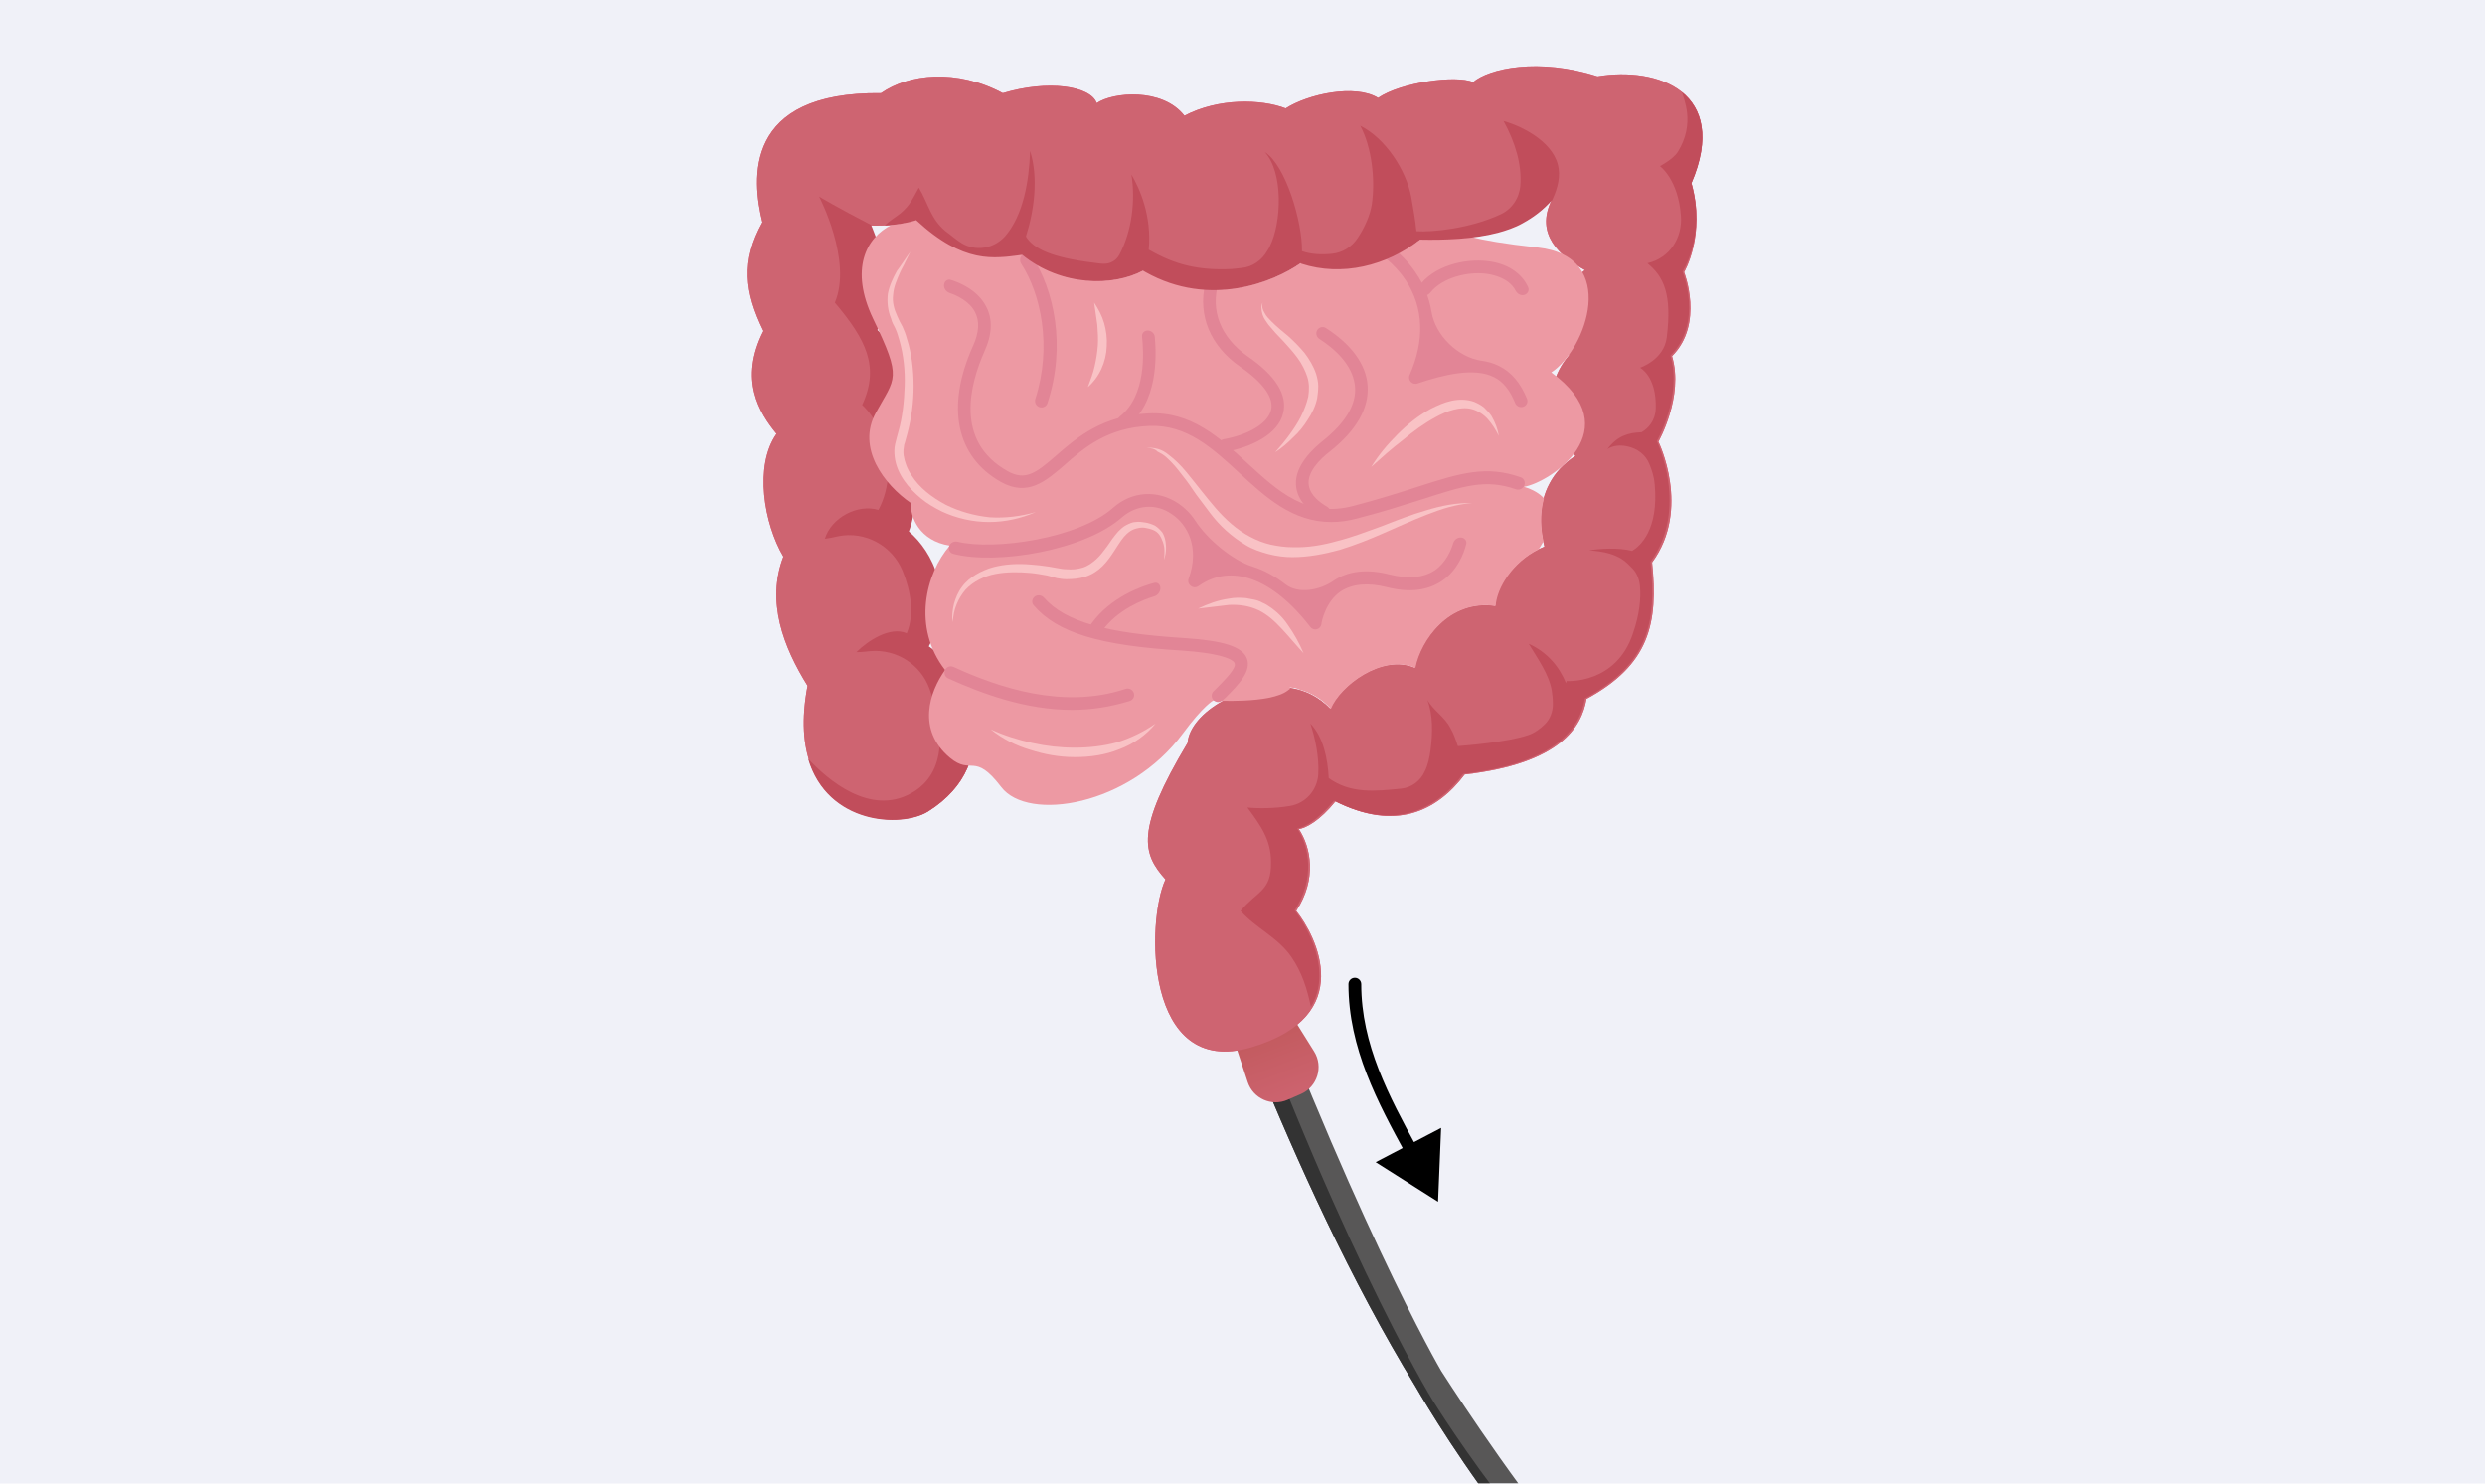 <?xml version="1.0" encoding="UTF-8"?> <svg xmlns="http://www.w3.org/2000/svg" width="335" height="200" viewBox="0 0 335 200" fill="none"><g clip-path="url(#clip0_14212_9981)"><rect width="335" height="200" fill="#F0F1F8"></rect><mask id="mask0_14212_9981" style="mask-type:alpha" maskUnits="userSpaceOnUse" x="90" y="-33" width="156" height="258"><rect x="90" y="-33" width="155.69" height="258" fill="#16A8BD"></rect></mask><g mask="url(#mask0_14212_9981)"><path d="M234.693 225.762C224.176 221.102 218.657 217.457 210.811 207.943C202.965 198.429 194.304 184.843 194.304 184.843C194.304 184.843 181.881 163.68 165.534 118.505L163.178 119.718L161.002 120.78C161.002 120.78 173.484 158.619 190.795 186.873C190.795 186.873 208.661 218.343 226.456 226.55C230.464 228.397 233.928 229.781 237.166 230.894C238.627 231.354 240.087 231.814 241.473 232.184C241.918 230.888 242.363 229.593 242.568 228.194C241.093 227.9 239.632 227.44 238.323 227.16C237.103 226.804 235.733 226.269 234.693 225.762Z" fill="#585757"></path><path d="M227.157 225.194C210.884 217.701 193.058 188.653 193.058 188.653C193.058 188.653 179.109 165.857 163.178 119.718L161.002 120.78C161.002 120.78 173.484 158.619 190.795 186.873C190.795 186.873 208.661 218.343 226.456 226.55C227.42 226.967 228.219 227.37 229.183 227.786C229.259 227.876 229.424 227.891 229.5 227.98C230.298 228.383 231.187 228.71 231.91 229.022C231.986 229.112 232.151 229.127 232.227 229.217C232.633 229.335 233.115 229.544 233.432 229.738C233.839 229.856 234.155 230.05 234.562 230.169C234.637 230.259 234.727 230.183 234.803 230.273C235.616 230.51 236.414 230.912 237.228 231.15C237.951 231.462 238.688 231.609 239.336 231.832C239.818 232.04 240.314 232.083 240.721 232.202C240.962 232.306 241.203 232.41 241.458 232.349C241.667 231.867 241.785 231.46 241.994 230.978C237.612 229.599 232.852 227.77 227.157 225.194Z" fill="#333333"></path><path d="M125.141 109.359C120.613 112.189 105.4 110.703 108.867 92.448C105.612 87.212 103.277 81.127 105.612 75.042C102.994 70.584 101.65 62.801 104.692 58.485C102.357 55.655 99.598 51.197 102.924 44.617C100.376 39.381 99.881 35.206 102.782 29.97C101.367 24.239 100.164 12.351 118.773 12.564C122.523 9.946 128.962 9.238 135.189 12.564C141.274 10.724 147.005 11.573 147.854 13.908C149.977 12.422 156.699 11.786 159.67 15.606C164.27 13.201 170.001 13.342 173.327 14.616C176.298 12.705 182.666 11.29 185.78 13.201C188.893 11.078 196.323 10.087 198.587 11.078C200.709 9.238 207.431 7.752 215.356 10.3C223.422 8.955 233.258 12.351 228.022 24.663C230.003 31.739 227.031 36.692 227.031 36.692C227.031 36.692 229.79 43.626 225.404 48.013C227.031 53.461 223.564 59.546 223.564 59.546C223.564 59.546 228.022 68.603 222.715 75.82C223.564 84.028 222.361 89.618 213.87 94.217C213.233 97.967 210.403 102.92 197.455 104.406C193.705 109.359 188.115 112.119 180.048 108.015C177.926 110.633 176.086 111.623 175.095 111.765C176.723 114.241 177.572 118.487 174.742 122.803C177.36 126.058 183.091 136.954 168.657 141.2C154.222 145.445 154.505 124.076 157.123 118.557C154.01 115.09 153.019 111.977 160.095 100.161C160.449 95.986 167.666 91.811 173.822 92.731C175.874 93.014 177.784 93.934 179.341 95.561C180.614 92.448 186.275 88.132 190.733 90.043C191.44 86.363 195.261 80.773 201.559 81.693C201.7 79.075 204.177 75.254 208.21 73.698C207.644 71.504 207.29 68.108 208.917 65.136C209.625 63.792 210.757 62.518 212.384 61.457C209.766 58.485 207.219 52.966 211.535 47.871C210.049 44.404 209.696 39.593 213.658 36.409C210.332 34.569 206.865 31.597 209.2 26.927C206.724 29.545 203.752 31.314 198.304 31.951C196.393 32.163 194.129 32.305 191.44 32.234C189.247 33.932 182.666 37.895 175.308 35.418C172.336 37.541 163.35 41.857 154.081 36.409C150.26 38.532 143.255 38.744 137.807 34.286C133.986 34.781 129.953 35.489 123.514 29.616C122.311 29.97 121.179 30.182 120.117 30.324C118.419 30.465 117.216 30.395 117.216 30.395C117.216 30.395 121.25 39.239 118.065 44.546C123.018 49.216 120.259 55.655 118.065 58.202C121.25 60.678 124.575 65.844 122.382 71.646C125.566 74.335 128.679 80.419 125.07 87.141C130.66 90.821 135.755 102.708 125.141 109.359Z" fill="#E35D75"></path><path d="M168.202 145.876L166.733 141.413C166.1 139.488 167.016 137.395 168.86 136.554L169.619 136.208C171.434 135.381 173.58 136.027 174.637 137.718L177.154 141.742C178.442 143.803 177.596 146.527 175.366 147.495L173.56 148.279C171.415 149.21 168.933 148.097 168.202 145.876Z" fill="url(#paint0_linear_14212_9981)"></path><path d="M125.141 109.359C120.613 112.189 105.4 110.703 108.867 92.448C105.612 87.212 103.277 81.127 105.612 75.042C102.994 70.584 101.65 62.801 104.692 58.485C102.357 55.655 99.598 51.197 102.924 44.617C100.376 39.381 99.881 35.206 102.782 29.97C101.367 24.239 100.164 12.351 118.773 12.564C122.523 9.946 128.962 9.238 135.189 12.564C141.274 10.724 147.005 11.573 147.854 13.908C149.977 12.422 156.699 11.786 159.67 15.606C164.27 13.201 170.001 13.342 173.327 14.616C176.298 12.705 182.666 11.29 185.78 13.201C188.893 11.078 196.322 10.087 198.587 11.078C200.709 9.238 207.431 7.752 215.356 10.3C223.422 8.955 233.258 12.351 228.022 24.663C230.003 31.739 227.031 36.692 227.031 36.692C227.031 36.692 229.79 43.626 225.404 48.013C227.031 53.461 223.564 59.546 223.564 59.546C223.564 59.546 228.022 68.603 222.715 75.82C223.564 84.028 222.361 89.618 213.87 94.217C213.233 97.967 210.403 102.92 197.455 104.406C193.705 109.359 188.115 112.119 180.048 108.015C177.926 110.633 176.086 111.623 175.095 111.765C176.723 114.241 177.572 118.487 174.742 122.803C177.36 126.058 183.091 136.954 168.657 141.2C154.222 145.445 154.505 124.076 157.123 118.557C154.01 115.09 153.019 111.977 160.095 100.161C160.449 95.986 167.666 91.811 173.822 92.731C175.874 93.014 177.784 93.934 179.341 95.561C180.614 92.448 186.275 88.132 190.733 90.043C191.44 86.363 195.261 80.773 201.558 81.693C201.7 79.075 204.177 75.254 208.21 73.698C207.644 71.504 207.29 68.108 208.917 65.136C209.625 63.792 210.757 62.518 212.384 61.457C209.766 58.485 207.219 52.966 211.535 47.871C210.049 44.404 209.696 39.593 213.658 36.409C210.332 34.569 206.865 31.597 209.2 26.927C206.724 29.545 203.752 31.314 198.304 31.951C196.393 32.163 194.129 32.305 191.44 32.234C189.247 33.932 182.666 37.895 175.308 35.418C172.336 37.541 163.35 41.857 154.081 36.409C150.26 38.532 143.255 38.744 137.807 34.286C133.986 34.781 129.953 35.489 123.514 29.616C122.311 29.97 121.179 30.182 120.117 30.324C118.419 30.465 117.216 30.395 117.216 30.395C117.216 30.395 121.25 39.239 118.065 44.546C123.018 49.216 120.259 55.655 118.065 58.202C121.25 60.678 124.575 65.844 122.382 71.646C125.566 74.335 128.679 80.419 125.07 87.141C130.66 90.821 135.755 102.708 125.141 109.359Z" fill="#CE6471"></path><path d="M112.548 40.796C116.722 45.749 118.633 49.428 116.227 54.593C117.147 55.443 117.925 56.575 118.562 57.777C120.685 55.018 122.949 48.933 118.279 44.475C121.463 39.168 117.43 30.324 117.43 30.324C112.901 27.989 110.425 26.503 110.425 26.503C110.425 26.503 114.953 35.135 112.548 40.796Z" fill="#C14D5B"></path><path d="M125.213 87.141C128.822 80.348 125.708 74.334 122.524 71.645C124.576 66.268 121.887 61.456 118.916 58.838C120.119 61.952 120.048 65.702 118.42 68.744C115.59 67.895 112.052 69.806 111.203 72.636C111.769 72.565 112.406 72.424 113.043 72.282C116.651 71.575 120.26 73.556 121.675 76.952C122.807 79.712 123.303 82.825 122.241 85.372C119.977 84.382 116.934 86.433 115.449 87.919C116.085 87.919 116.722 87.849 117.359 87.778C120.826 87.495 124.081 89.547 125.284 92.802C127.194 97.967 127.831 104.193 122.807 106.953C117.288 109.996 111.628 105.184 108.939 102.283C111.557 111.198 121.534 111.623 125.072 109.429C135.756 102.708 130.661 90.82 125.213 87.141Z" fill="#C14D5B"></path><path d="M209.13 50.206C213.871 47.093 218.329 34.569 207.291 33.366C202.762 32.87 200.003 32.375 198.375 31.951C196.465 32.163 194.201 32.304 191.512 32.234C189.318 33.932 182.738 37.894 175.379 35.418C172.408 37.541 163.421 41.857 154.152 36.408C150.331 38.531 143.327 38.743 137.878 34.286C134.057 34.781 130.024 35.489 123.585 29.616C122.383 29.97 121.25 30.182 120.189 30.323C116.722 32.022 114.529 36.338 117.713 42.989C121.675 51.197 120.684 50.843 118.066 55.654C115.448 60.395 119.198 65.348 122.807 67.824C122.666 69.664 123.939 72.919 128.043 73.556C124.788 77.306 122.949 84.594 127.406 90.325C125.284 93.297 123.585 98.391 128.043 102.141C131.015 104.618 131.298 101.292 134.977 106.104C138.586 110.845 152.242 108.651 159.459 98.887C162.219 95.136 163.563 94.429 163.563 94.429C163.563 94.429 171.275 94.924 173.61 93.085C173.681 93.014 173.823 92.943 173.893 92.872L173.893 92.66C174.035 92.66 174.176 92.731 174.318 92.731C174.601 92.731 174.813 92.802 175.096 92.943C176.724 93.368 178.21 94.217 179.412 95.561C180.686 92.448 186.347 88.132 190.804 90.042C191.512 86.363 195.333 80.773 201.63 81.693C201.772 79.287 203.894 75.82 207.432 74.051C207.644 73.697 207.857 73.343 208.069 72.99C207.715 71.362 207.574 69.24 208.14 67.188C207.574 66.551 206.654 65.985 205.451 65.631C209.06 64.994 219.673 57.918 209.13 50.206Z" fill="#ED99A3"></path><path d="M179.484 70.374C174.248 70.374 170.639 67.048 167.031 63.722C163.422 60.397 159.955 57.213 154.931 57.425C149.342 57.637 146.087 60.397 143.54 62.661C140.992 64.855 138.587 66.977 134.978 64.996C128.893 61.6 127.478 54.878 131.157 46.67C132.006 44.83 132.077 43.274 131.44 42.071C130.689 40.615 129.034 39.845 128.006 39.492C127.522 39.325 127.191 38.84 127.275 38.335V38.335C127.351 37.878 127.742 37.597 128.185 37.733C129.416 38.109 131.782 39.109 132.926 41.293C133.846 42.991 133.775 45.043 132.714 47.378C130.803 51.694 128.61 59.477 135.827 63.51C138.233 64.855 139.648 63.793 142.407 61.388C145.167 58.982 148.634 56.01 154.861 55.727C160.592 55.444 164.484 59.053 168.163 62.449C172.338 66.27 176.229 69.878 182.527 68.18C185.994 67.26 188.682 66.411 191.088 65.633C196.912 63.758 200.33 62.707 204.996 64.338C205.448 64.495 205.665 65.001 205.491 65.447V65.447C205.314 65.9 204.801 66.117 204.342 65.958C200.275 64.549 197.427 65.473 191.654 67.331C189.39 68.039 186.56 68.959 183.022 69.878C181.748 70.232 180.545 70.374 179.484 70.374Z" fill="#E28596"></path><path fill-rule="evenodd" clip-rule="evenodd" d="M164.271 38.108C164.345 37.865 164.158 37.615 163.905 37.627C163.672 37.639 163.444 37.647 163.219 37.654C162.868 37.664 162.558 37.896 162.477 38.238C161.461 42.542 163.19 46.661 167.172 49.429C170.356 51.622 171.771 53.674 171.347 55.302C170.832 57.296 167.86 58.706 164.985 59.211C164.516 59.293 164.178 59.72 164.237 60.193V60.193C164.295 60.658 164.717 60.992 165.18 60.913C168.64 60.325 172.32 58.54 172.974 55.726C173.611 53.25 171.984 50.632 168.163 48.014C164.554 45.466 163.139 41.858 164.271 38.108V38.108ZM186.774 32.999C186.358 33.533 186.279 34.379 186.798 34.813C187.876 35.714 188.806 36.727 189.531 37.825C191.937 41.504 192.079 45.891 190.027 50.561V50.561C189.73 51.235 190.392 51.934 191.088 51.693V51.693C194.697 50.49 198.73 49.5 201.418 50.844C202.653 51.461 203.565 52.617 204.247 54.312C204.419 54.739 204.883 54.982 205.324 54.848V54.848C205.782 54.709 206.037 54.218 205.858 53.774C205.005 51.664 203.761 50.176 202.126 49.358C201.391 48.981 200.59 48.75 199.746 48.632C196.561 48.187 193.507 45.224 192.986 42.051C192.64 39.937 191.828 38.21 190.946 36.905C189.977 35.418 188.673 34.076 187.147 32.93C187.03 32.843 186.863 32.884 186.774 32.999V32.999V32.999Z" fill="#E28596"></path><path d="M151.867 57.535C151.501 57.805 150.992 57.675 150.758 57.285V57.285C150.522 56.893 150.656 56.388 151.014 56.104C154.54 53.312 154.189 47.433 153.96 45.398C153.914 44.985 154.169 44.638 154.579 44.57V44.57C155.096 44.483 155.626 44.875 155.676 45.397C155.914 47.883 156.153 54.361 151.867 57.535Z" fill="#E28596"></path><path d="M192.83 39.44C192.531 39.812 192.017 39.989 191.59 39.775V39.775C191.157 39.559 190.979 39.026 191.259 38.631C193.222 35.865 197.375 34.816 200.568 35.207C203.229 35.517 205.186 36.854 206.014 38.747C206.21 39.195 205.902 39.677 205.423 39.777V39.777C204.965 39.872 204.525 39.578 204.306 39.164C203.415 37.48 201.287 37.03 200.356 36.906C197.753 36.588 194.409 37.467 192.83 39.44Z" fill="#E28596"></path><path d="M178.137 84.117C178.061 84.856 177.124 85.126 176.666 84.541L176.653 84.525C171.559 77.944 165.969 75.892 161.582 79.005V79.005C160.888 79.504 159.954 78.821 160.238 78.015V78.015C161.794 73.769 160.025 70.656 157.973 69.312C155.851 67.826 153.233 68.038 151.251 69.736C146.258 74.19 134.316 76.198 128.494 74.656C128.04 74.536 127.813 74.05 127.968 73.607V73.607C128.126 73.152 128.625 72.917 129.093 73.029C134.055 74.217 145.381 72.597 150.049 68.463C152.596 66.198 156.063 65.986 158.893 67.897C159.72 68.457 160.516 69.238 161.15 70.217C162.722 72.645 166.109 75.525 168.87 76.388V76.388C170.383 76.853 171.854 77.659 173.306 78.783C175.054 80.136 177.952 79.56 179.766 78.298V78.298C181.748 76.954 184.295 76.671 187.337 77.449C189.885 78.086 191.937 77.873 193.423 76.883C194.908 75.862 195.601 74.231 195.903 73.231C196.047 72.752 196.509 72.404 197.006 72.466V72.466C197.465 72.523 197.771 72.912 197.658 73.36C197.357 74.565 196.518 76.86 194.413 78.298C192.432 79.642 189.955 79.925 186.913 79.147C184.366 78.51 182.314 78.722 180.757 79.713C178.657 81.136 178.178 83.856 178.141 84.085C178.14 84.096 178.138 84.106 178.137 84.117V84.117Z" fill="#E28596"></path><path d="M164.812 94.406C164.465 94.722 163.931 94.727 163.599 94.395V94.395C163.267 94.063 163.267 93.524 163.599 93.192C163.7 93.092 163.805 92.986 163.917 92.874C164.954 91.837 166.254 90.537 166.457 89.745C166.514 89.524 166.419 89.294 166.243 89.149C165.742 88.736 164.206 88.045 159.389 87.709C148.245 87.041 142.513 85.304 139.345 81.607C139.03 81.239 139.124 80.688 139.52 80.411V80.411C139.906 80.141 140.433 80.232 140.745 80.585C143.598 83.811 149.042 85.347 159.531 86.01C164.908 86.364 167.455 87.142 168.092 88.77C168.729 90.468 167.031 92.237 165.191 94.077C165.051 94.193 164.927 94.302 164.812 94.406Z" fill="#E28596"></path><path d="M144.53 95.704C138.242 95.704 132.334 93.491 127.822 91.456C127.395 91.263 127.209 90.76 127.403 90.334V90.334C127.599 89.902 128.11 89.713 128.542 89.911C134.631 92.701 143.345 95.66 151.724 92.875C152.171 92.726 152.663 92.943 152.835 93.382V93.382C153.013 93.837 152.776 94.351 152.308 94.495C149.692 95.301 147.082 95.704 144.53 95.704Z" fill="#E28596"></path><path d="M148.628 84.99C148.34 85.382 147.8 85.518 147.386 85.261V85.261C146.98 85.01 146.85 84.475 147.128 84.087C149.709 80.485 153.957 79.008 155.603 78.581C155.993 78.48 156.335 78.722 156.417 79.115V79.115C156.526 79.643 156.133 80.236 155.618 80.392C153.966 80.892 150.673 82.206 148.628 84.99Z" fill="#E28596"></path><path d="M141.201 54.361C141.053 54.808 140.565 55.037 140.12 54.882V54.882C139.665 54.724 139.43 54.224 139.577 53.765C141.844 46.696 140.312 39.629 137.678 35.578C137.411 35.168 137.488 34.615 137.879 34.322V34.322C138.269 34.029 138.824 34.106 139.093 34.513C142.074 39.022 143.761 46.639 141.201 54.361Z" fill="#E28596"></path><path d="M179.325 69.444C179.144 69.905 178.596 70.134 178.163 69.894C177.014 69.258 175.047 67.879 174.743 65.703C174.46 63.722 175.663 61.599 178.281 59.477C181.394 57 182.88 54.524 182.668 52.118C182.471 49.823 180.817 47.589 177.873 45.698C177.478 45.444 177.337 44.926 177.57 44.518V44.518C177.806 44.105 178.334 43.962 178.735 44.217C182.175 46.41 184.168 49.131 184.366 51.976C184.578 55.019 182.88 57.991 179.342 60.821C177.856 61.953 176.158 63.722 176.441 65.42C176.632 66.802 178.011 67.799 178.89 68.303C179.288 68.531 179.492 69.017 179.325 69.444V69.444Z" fill="#E28596"></path><path d="M228.022 24.734C230.64 18.649 229.508 14.687 226.748 12.422C226.96 13.342 228.588 16.597 226.182 20.489C225.545 21.479 223.776 22.399 223.776 22.399C223.776 22.399 226.253 24.168 226.607 29.121C226.819 31.951 225.192 34.782 222.078 35.489C224.342 37.329 225.404 39.734 224.696 45.466C224.342 48.508 221.088 49.57 221.088 49.57C221.088 49.57 223.352 50.702 223.21 55.089C223.14 56.787 222.149 57.778 221.3 58.273C219.46 58.343 218.045 58.768 216.701 60.537C217.479 60.042 218.47 59.971 219.389 60.183C220.734 60.466 221.866 61.315 222.361 62.589C222.715 63.438 222.998 64.358 223.069 65.278C223.635 71.433 221.088 73.627 220.026 74.264C218.116 73.769 215.498 73.981 214.224 74.193C216.064 74.335 217.974 74.618 219.389 75.962C219.672 76.245 219.956 76.528 220.168 76.74C220.734 77.377 221.017 78.226 221.088 79.075C221.229 80.703 221.017 82.825 220.168 85.302C217.904 92.307 211.182 91.811 211.182 91.811C211.182 91.811 211.182 91.953 211.111 92.094C210.191 89.83 208.564 87.92 206.087 86.788C207.219 88.698 208.847 90.892 209.2 93.156C209.271 93.58 209.342 94.217 209.342 94.925C209.342 95.915 208.988 96.906 208.281 97.614C207.644 98.25 206.866 98.816 206.016 99.099C203.398 100.019 197.596 100.515 196.535 100.585C196.252 99.736 195.969 98.887 195.544 98.18C194.766 96.623 193.209 95.774 192.431 94.359C193.209 96.481 193.139 98.816 192.856 101.081C192.714 102.142 192.502 103.133 192.077 103.982C191.511 105.255 190.308 106.175 188.893 106.317C185.355 106.67 182.101 107.024 179.129 104.902C178.987 102.283 178.421 99.382 176.652 97.543C177.289 99.453 177.855 102.071 177.714 104.406C177.572 106.529 176.016 108.298 173.893 108.652C171.841 109.005 169.577 109.005 168.162 108.864C169.93 111.27 171.346 113.18 171.346 116.223C171.416 120.185 169.435 120.114 167.242 122.803C169.294 125.138 172.265 126.341 174.105 129.03C175.52 131.082 176.228 133.346 176.723 135.751C179.624 130.94 176.299 124.996 174.53 122.732C177.289 118.487 176.511 114.171 174.883 111.694C175.874 111.553 177.643 110.562 179.836 107.944C187.903 112.048 193.492 109.288 197.243 104.335C210.191 102.85 213.021 97.897 213.658 94.147C222.22 89.547 223.352 83.957 222.503 75.75C227.739 68.532 223.352 59.476 223.352 59.476C223.352 59.476 226.819 53.391 225.192 47.942C229.649 43.485 226.819 36.621 226.819 36.621C226.819 36.621 230.003 31.81 228.022 24.734Z" fill="#C14D5B"></path><path d="M210.121 22.752C209.696 19.427 205.663 17.163 202.691 16.314C204.319 19.285 205.168 22.257 204.956 25.017C204.814 26.715 203.823 28.201 202.267 28.908C198.163 30.819 193.068 31.314 190.946 31.172C190.804 29.686 190.521 28.13 190.238 26.503C189.531 22.894 186.771 18.648 183.375 16.95C184.931 19.851 185.427 24.238 184.931 27.564C184.719 28.979 183.941 30.748 183.021 32.092C182.243 33.295 180.969 34.073 179.554 34.215C178.139 34.356 176.724 34.286 175.521 33.861C175.591 29.97 173.327 22.257 170.497 20.488C173.044 23.248 172.761 30.04 171.205 33.154C171.134 33.366 170.992 33.578 170.851 33.79C170.143 35.064 168.87 35.984 167.384 36.125C166.959 36.196 166.535 36.196 166.039 36.267C161.582 36.479 158.398 35.701 154.86 33.649C155.284 29.12 153.657 25.441 152.525 23.531C153.091 26.998 152.595 31.172 150.897 34.356C150.473 35.135 149.694 35.559 148.845 35.559C148.421 35.559 147.926 35.489 147.43 35.418C141.699 34.71 139.293 33.507 138.303 31.88C139.435 28.342 140.001 23.955 138.869 20.347C138.727 24.451 137.949 29.05 135.472 31.88C133.986 33.507 131.581 33.932 129.67 32.8C128.963 32.375 128.255 31.738 127.477 31.172C125.425 29.474 125.142 27.422 123.868 25.3C123.019 26.785 122.736 27.635 121.392 28.767C120.755 29.262 119.835 29.828 119.269 30.394C120.684 30.323 122.17 30.111 123.514 29.686C129.953 35.63 133.986 34.852 137.807 34.356C143.114 38.673 150.119 38.602 154.081 36.479C154.223 36.55 154.294 36.621 154.435 36.691C163.138 41.574 171.771 37.965 175.308 35.489C175.379 35.489 175.379 35.489 175.45 35.559C180.898 37.328 186.913 35.842 191.441 32.304C194.837 32.375 198.658 32.234 201.913 31.385C202.974 31.102 204.248 30.677 205.239 30.111C206.795 29.262 208.069 28.271 209.201 26.998C209.13 27.139 209.059 27.352 208.989 27.493C209.838 25.866 210.333 24.238 210.121 22.752Z" fill="#C14D5B"></path><path d="M122.736 33.933L122.029 35.348C121.816 35.843 121.533 36.268 121.321 36.763C120.897 37.754 120.472 38.673 120.401 39.735C120.26 40.725 120.543 41.716 120.967 42.636C121.18 43.131 121.392 43.556 121.675 44.051C121.887 44.546 122.099 45.041 122.241 45.608C122.595 46.669 122.807 47.73 122.949 48.791C123.09 49.853 123.161 50.985 123.161 52.046C123.161 54.24 122.878 56.362 122.312 58.485C122.241 58.768 122.17 58.98 122.099 59.264C122.029 59.547 121.958 59.759 121.887 59.971C121.816 60.396 121.746 60.891 121.816 61.386C121.958 62.306 122.312 63.226 122.878 64.075C123.939 65.773 125.637 67.047 127.477 68.037C129.317 68.957 131.369 69.523 133.421 69.736C135.472 69.877 137.666 69.594 139.647 69.028C137.666 69.877 135.543 70.372 133.35 70.372C131.156 70.372 128.963 69.877 126.982 68.957C125.991 68.462 125 67.896 124.151 67.188C123.302 66.481 122.524 65.702 121.887 64.783C121.25 63.863 120.755 62.801 120.614 61.599C120.543 61.032 120.543 60.396 120.684 59.83C120.755 59.547 120.826 59.264 120.897 58.98C120.967 58.768 121.038 58.485 121.109 58.202C121.675 56.221 121.887 54.098 121.958 52.046C122.029 49.994 121.816 47.872 121.25 45.891C121.109 45.395 120.967 44.9 120.755 44.405C120.684 44.192 120.543 43.98 120.401 43.697C120.26 43.414 120.189 43.202 120.118 42.919C119.906 42.423 119.764 41.857 119.694 41.291C119.623 40.725 119.623 40.159 119.694 39.593C119.906 38.461 120.401 37.471 120.897 36.551C121.533 35.702 122.099 34.782 122.736 33.933Z" fill="#F9C2C5"></path><path d="M154.576 60.396C155.071 60.325 155.638 60.396 156.133 60.537C156.628 60.679 157.123 60.962 157.548 61.316C158.397 61.953 159.175 62.731 159.883 63.58C161.227 65.207 162.501 66.906 163.845 68.462C165.19 70.019 166.746 71.434 168.515 72.354C169.435 72.849 170.355 73.203 171.275 73.415C172.265 73.627 173.256 73.769 174.247 73.769C176.299 73.84 178.35 73.486 180.332 72.92C182.313 72.425 184.294 71.646 186.275 70.939C188.256 70.16 190.238 69.382 192.219 68.816C194.271 68.179 196.393 67.755 198.445 67.825C196.323 67.967 194.341 68.604 192.36 69.382C190.379 70.16 188.469 71.009 186.558 71.859C184.648 72.708 182.667 73.486 180.615 74.123C178.563 74.689 176.369 75.113 174.247 75.113C173.185 75.113 172.053 74.972 170.992 74.689C169.93 74.406 168.869 74.052 167.949 73.486C166.039 72.354 164.411 70.868 163.138 69.17C162.501 68.321 161.864 67.472 161.227 66.623C160.661 65.773 160.024 64.854 159.388 64.075C158.751 63.226 158.114 62.448 157.336 61.74C156.982 61.386 156.487 61.103 156.062 60.891C155.638 60.467 155.142 60.396 154.576 60.396Z" fill="#F9C2C5"></path><path d="M128.396 83.887C128.325 83.108 128.396 82.259 128.608 81.41C128.82 80.632 129.174 79.783 129.669 79.146C130.165 78.438 130.872 77.872 131.58 77.448C132.287 77.023 133.136 76.669 133.915 76.457C135.542 76.033 137.24 75.962 138.938 76.103C139.788 76.174 140.566 76.245 141.415 76.386L142.618 76.599C142.972 76.669 143.396 76.74 143.75 76.74C144.528 76.811 145.236 76.74 145.943 76.528C146.651 76.316 147.217 75.891 147.783 75.396C148.349 74.9 148.774 74.264 149.269 73.627C149.693 72.99 150.189 72.282 150.755 71.646C151.038 71.363 151.392 71.009 151.816 70.797C152.241 70.584 152.665 70.372 153.09 70.372C153.514 70.301 154.01 70.372 154.434 70.443C154.859 70.514 155.283 70.655 155.708 70.867C156.062 71.08 156.415 71.433 156.698 71.787C156.911 72.141 157.052 72.566 157.123 72.99C157.264 73.839 157.194 74.688 156.911 75.467C156.981 75.042 156.981 74.688 156.981 74.264C156.981 73.839 156.911 73.485 156.769 73.061C156.628 72.707 156.486 72.353 156.274 72.07C156.062 71.787 155.779 71.575 155.425 71.433C155.071 71.292 154.717 71.221 154.363 71.15C154.01 71.08 153.585 71.15 153.302 71.221C152.594 71.363 152.028 71.787 151.533 72.353C150.543 73.556 149.906 75.042 148.632 76.316C147.995 76.953 147.217 77.448 146.368 77.731C145.519 78.014 144.599 78.085 143.75 78.085C143.325 78.085 142.901 78.014 142.476 77.943L141.203 77.589C140.424 77.448 139.646 77.306 138.868 77.236C137.311 77.094 135.684 77.094 134.198 77.377C132.712 77.66 131.226 78.368 130.165 79.5C129.669 80.066 129.245 80.773 128.962 81.481C128.82 81.835 128.679 82.259 128.608 82.613C128.537 83.037 128.466 83.462 128.396 83.887Z" fill="#F9C2C5"></path><path d="M147.5 40.796C148.067 41.645 148.562 42.565 148.845 43.556C149.128 44.547 149.269 45.608 149.199 46.669C149.128 48.792 148.208 50.844 146.651 52.188C147.005 51.198 147.359 50.349 147.571 49.358C147.783 48.438 147.925 47.518 147.996 46.598C148.066 45.679 147.996 44.759 147.925 43.768C147.783 42.778 147.642 41.858 147.5 40.796Z" fill="#F9C2C5"></path><path d="M170.214 40.796C170.072 41.292 170.214 41.787 170.497 42.212C170.709 42.636 171.063 42.99 171.417 43.344C172.124 44.051 172.902 44.688 173.681 45.325C174.459 46.032 175.167 46.74 175.874 47.589C176.511 48.438 177.077 49.358 177.431 50.419C177.572 50.915 177.714 51.481 177.714 52.047C177.714 52.613 177.643 53.179 177.572 53.674C177.36 54.736 176.865 55.726 176.299 56.575C175.733 57.495 175.096 58.273 174.318 58.981C173.61 59.688 172.832 60.396 171.912 60.962C172.619 60.184 173.256 59.405 173.822 58.627C174.388 57.849 174.954 57 175.379 56.151C175.803 55.301 176.157 54.382 176.37 53.462C176.511 52.542 176.511 51.622 176.228 50.773C175.945 49.924 175.52 49.075 174.954 48.297C174.388 47.518 173.752 46.811 173.044 46.032C172.336 45.325 171.629 44.547 170.992 43.768C170.709 43.344 170.355 42.919 170.214 42.424C170.143 42.141 170.072 41.928 170.072 41.645C170.001 41.292 170.072 41.079 170.214 40.796Z" fill="#F9C2C5"></path><path d="M184.86 62.943C185.851 61.316 187.054 59.901 188.398 58.556C189.743 57.212 191.228 56.009 192.927 55.089C193.776 54.664 194.696 54.24 195.686 54.028C196.677 53.815 197.738 53.815 198.729 54.169C199.224 54.382 199.649 54.594 200.073 54.947C200.427 55.301 200.781 55.655 201.064 56.08C201.559 56.929 201.913 57.849 202.054 58.768C201.63 57.919 201.134 57.141 200.568 56.504C200.002 55.867 199.224 55.372 198.446 55.16C197.667 54.947 196.818 55.018 195.969 55.23C195.12 55.443 194.342 55.797 193.563 56.221C192.007 57.07 190.521 58.132 189.106 59.334C187.62 60.467 186.275 61.669 184.86 62.943Z" fill="#F9C2C5"></path><path d="M133.563 98.321C135.402 99.17 137.242 99.736 139.152 100.161C141.063 100.586 142.973 100.798 144.884 100.798C146.794 100.798 148.704 100.586 150.544 100.09C152.384 99.524 154.153 98.675 155.78 97.543C154.507 99.1 152.808 100.302 150.898 101.01C148.987 101.788 146.936 102.071 144.884 102.071C142.832 102.071 140.85 101.718 138.869 101.081C136.959 100.515 135.119 99.595 133.563 98.321Z" fill="#F9C2C5"></path><path d="M161.511 82.048C162.855 81.411 164.199 80.916 165.685 80.704C166.393 80.562 167.171 80.562 167.95 80.633C168.303 80.704 168.728 80.774 169.082 80.845C169.436 80.916 169.86 81.057 170.214 81.27C170.568 81.411 170.921 81.624 171.204 81.836C171.558 82.048 171.841 82.331 172.124 82.543C172.69 83.039 173.186 83.605 173.61 84.242C174.459 85.444 175.167 86.718 175.733 88.062C174.742 87.001 173.822 85.869 172.832 84.808C171.841 83.746 170.851 82.826 169.648 82.26C168.445 81.694 167.101 81.482 165.685 81.553C164.341 81.694 162.926 81.906 161.511 82.048Z" fill="#F9C2C5"></path></g><path d="M183.51 132.672C183.51 132.196 183.124 131.809 182.647 131.809C182.171 131.809 181.785 132.196 181.785 132.672H183.51ZM193.865 162.01L194.278 152.055L185.45 156.675L193.865 162.01ZM181.785 132.672C181.785 141.317 185.768 148.689 189.506 155.542L191.021 154.716C187.253 147.808 183.51 140.811 183.51 132.672H181.785Z" fill="black"></path></g><defs><linearGradient id="paint0_linear_14212_9981" x1="169.433" y1="134.763" x2="174.835" y2="149.061" gradientUnits="userSpaceOnUse"><stop stop-color="#BD5656"></stop><stop offset="1" stop-color="#CE6471"></stop></linearGradient><clipPath id="clip0_14212_9981"><rect width="335" height="200" fill="white"></rect></clipPath></defs></svg> 